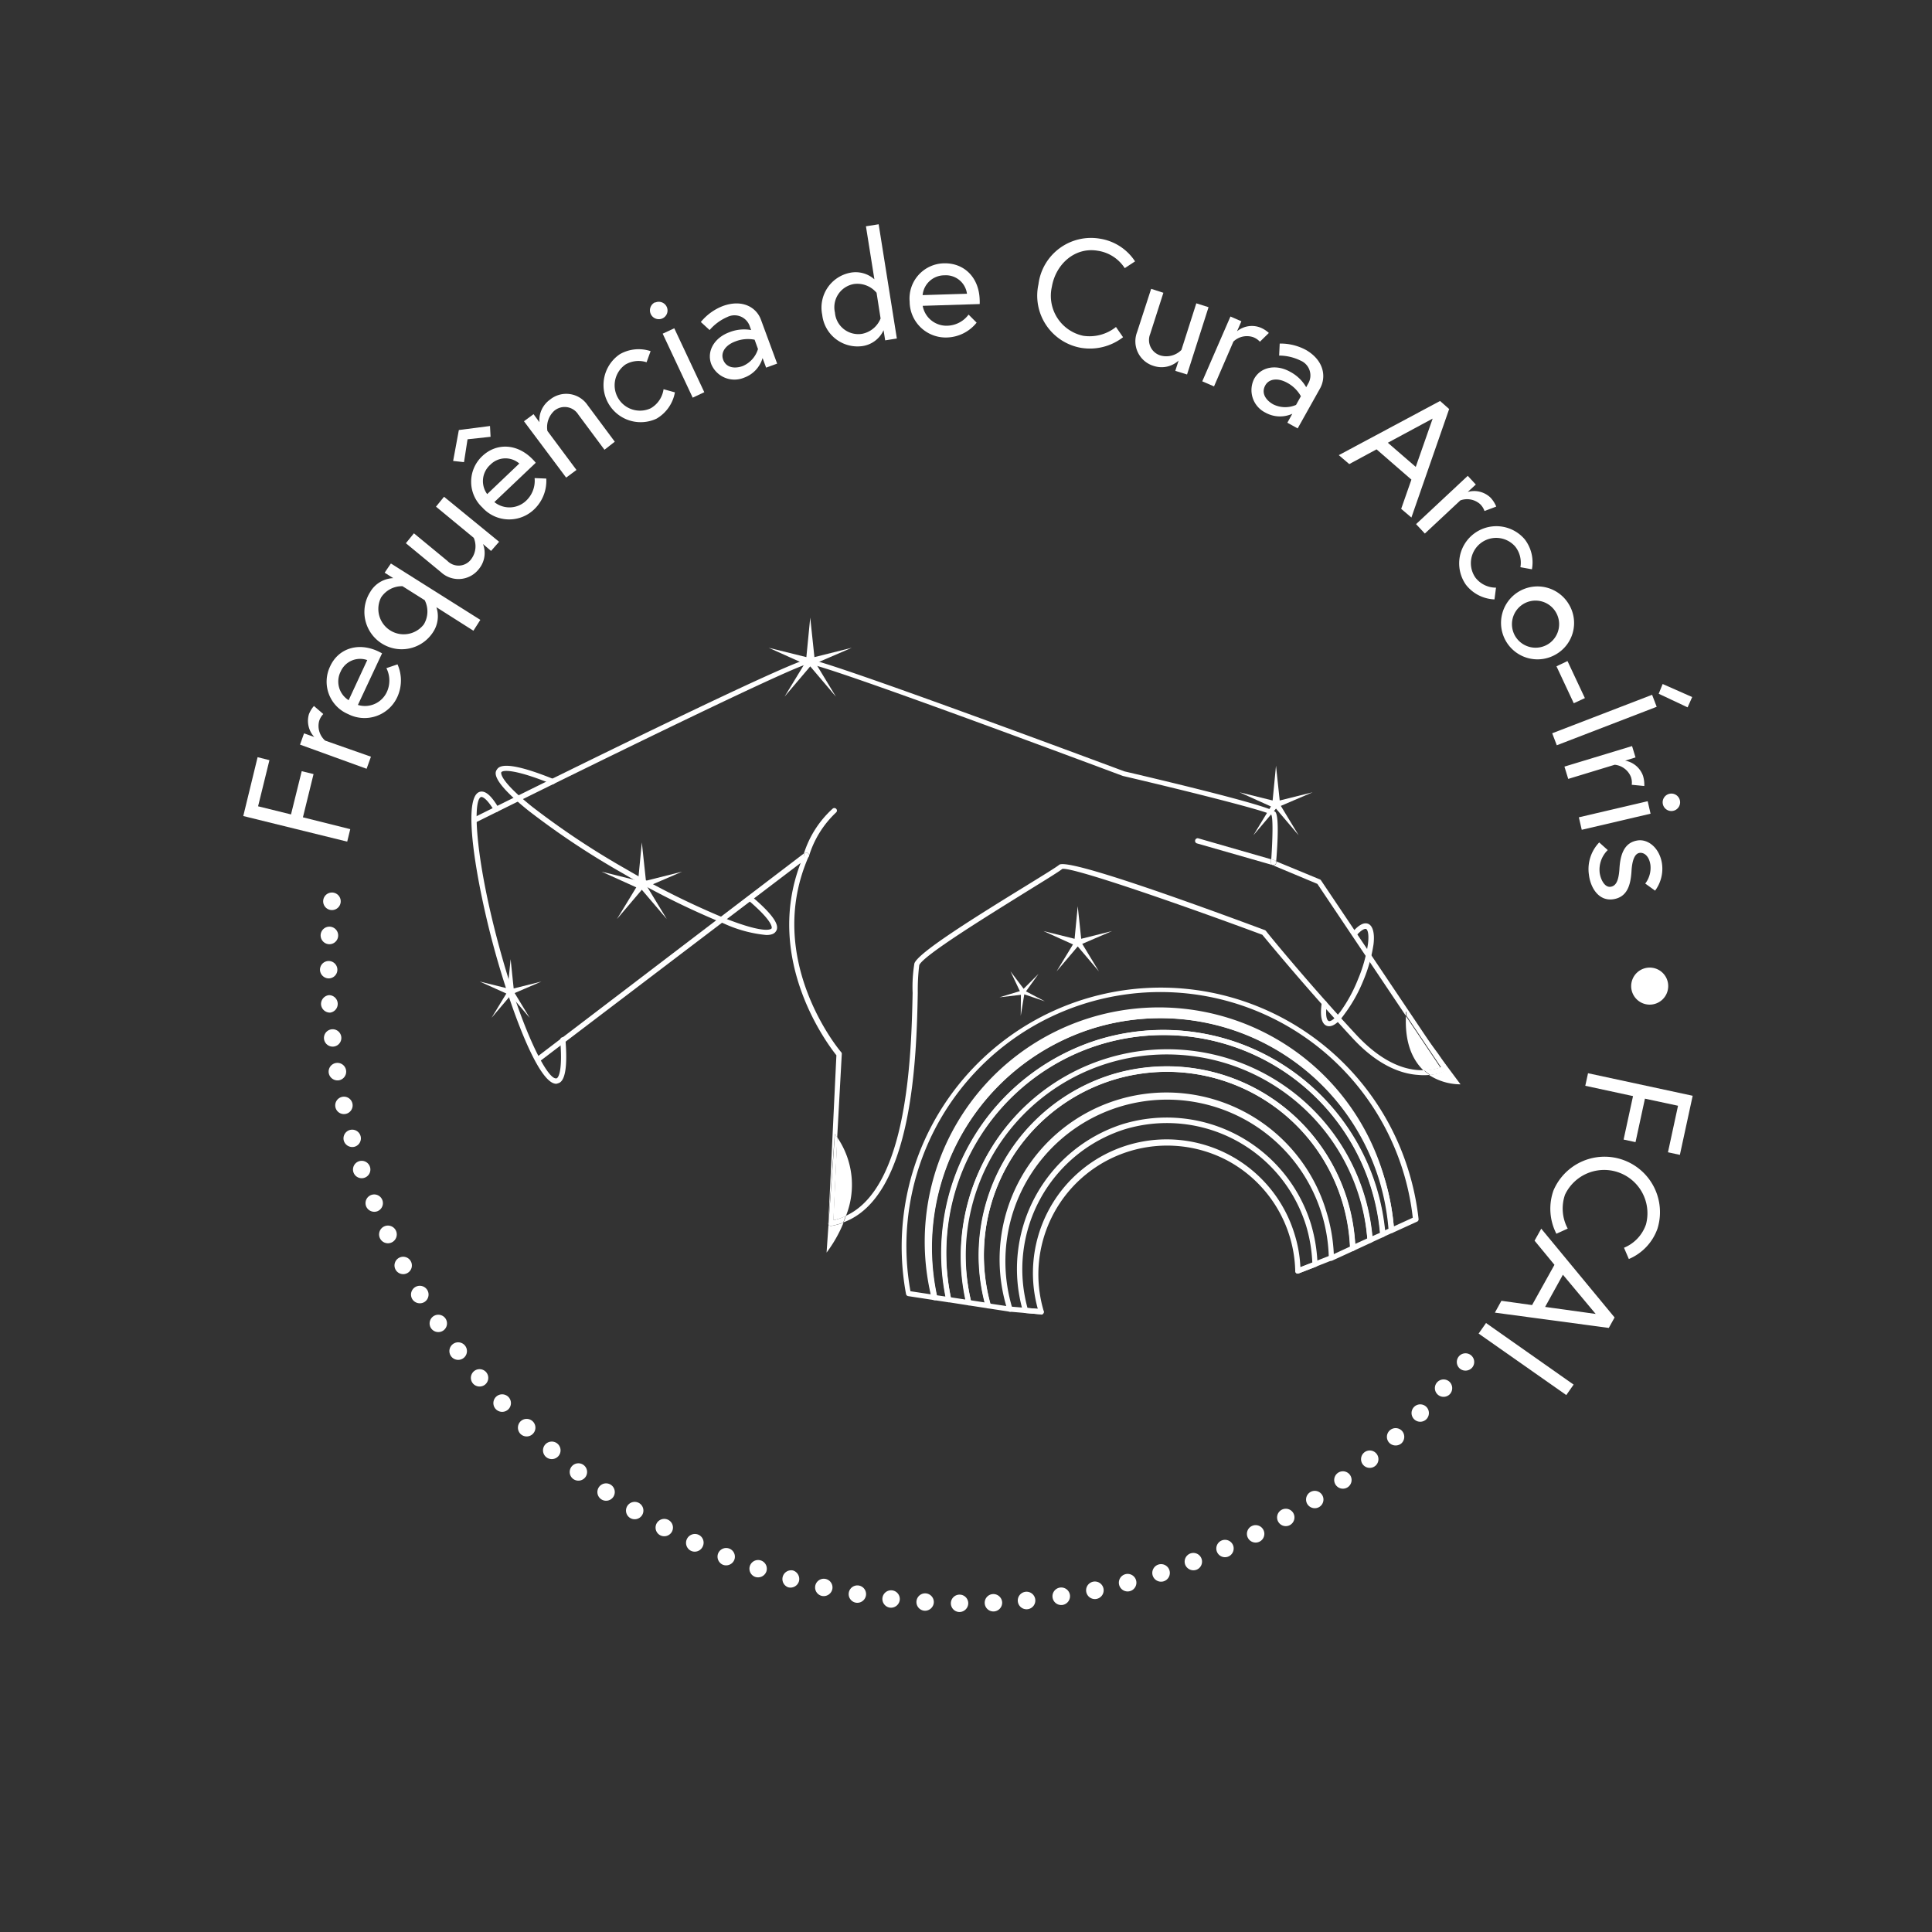 <svg xmlns="http://www.w3.org/2000/svg" viewBox="0 0 240 240"><rect x="0" y="0" width="240" height="240" fill="#333333" stroke="none"/><defs><style>.cls-1{fill:#fff;}.cls-2{fill:none;}</style></defs><g id="txt-icos"><path class="cls-1" d="M36.15,101.17l1.33-5.37,1.47.36-1.32,5.37L43.51,103l-.38,1.55-12.91-3.18L32,94.06l1.47.37-1.41,5.73Z"/><path class="cls-1" d="M39,87.7l1.16,1a2.18,2.18,0,0,0-.52.89A2.43,2.43,0,0,0,40.39,92l5.69,2-.54,1.5-8.27-3,.5-1.4,1.27.45a2.94,2.94,0,0,1-.66-2.84A3.51,3.51,0,0,1,39,87.7Z"/><path class="cls-1" d="M47,80.92c.15.08.27.13.46.24l-3,6.41a3,3,0,0,0,3.61-1.64A3.41,3.41,0,0,0,48,83l1.38-.47a4.93,4.93,0,0,1,0,4,4.48,4.48,0,0,1-6.13,2.18A4.37,4.37,0,0,1,41,82.8C42,80.58,44.46,79.72,47,80.92ZM45.62,82a2.64,2.64,0,0,0-3.31,1.44,2.73,2.73,0,0,0,1,3.54Z"/><path class="cls-1" d="M48.56,70l11.11,7-.86,1.35-4.6-2.92a3.56,3.56,0,0,1-.41,3.09,4.63,4.63,0,0,1-7.8-5,3.47,3.47,0,0,1,2.85-1.7l-1.07-.68ZM50,72.82a3.11,3.11,0,0,0-2.65,1.38,3.15,3.15,0,0,0,5.3,3.36,3.1,3.1,0,0,0,.11-3Z"/><path class="cls-1" d="M54.77,71.07l-4.35-3.59,1-1.23,4.15,3.42a1.94,1.94,0,0,0,3-.26,2.65,2.65,0,0,0,.28-2.6l-4.69-3.87,1-1.23L62,67.3,61,68.44l-1-.86a3.12,3.12,0,0,1-.5,3.09A3.2,3.2,0,0,1,54.77,71.07Z"/><path class="cls-1" d="M60.87,52.92l.07,1.34-2.86.31-.44,2.84-1.35-.15L57,53.42Zm5.34,4.18a3.51,3.51,0,0,1,.34.39l-5.14,4.88a3,3,0,0,0,4-.22,3.4,3.4,0,0,0,1-2.76l1.45.06a4.89,4.89,0,0,1-1.45,3.77,4.48,4.48,0,0,1-6.5-.19,4.36,4.36,0,0,1,0-6.37C61.66,55,64.26,55.05,66.21,57.1Zm-1.7.48a2.63,2.63,0,0,0-3.6.15,2.72,2.72,0,0,0-.39,3.65Z"/><path class="cls-1" d="M73,50.34l3.37,4.53-1.28,1L71.84,51.5a2,2,0,0,0-3-.46A2.77,2.77,0,0,0,68,53.53l3.61,4.85-1.28.95-5.24-7,1.19-.88.73,1a3.14,3.14,0,0,1,1.29-2.79A3.2,3.2,0,0,1,73,50.34Z"/><path class="cls-1" d="M83.84,48.74A4.74,4.74,0,0,1,81.57,52,4.62,4.62,0,0,1,77,44a4.71,4.71,0,0,1,3.82-.38L80.32,45a3.22,3.22,0,0,0-2.62.28,3.15,3.15,0,0,0,3.13,5.44,3.25,3.25,0,0,0,1.6-2.37Z"/><path class="cls-1" d="M81.38,37.59a1.09,1.09,0,0,1,1.44.52,1.08,1.08,0,0,1-.52,1.44,1.08,1.08,0,0,1-.92-2Zm.94,3.86,1.44-.67,3.73,7.94-1.44.68Z"/><path class="cls-1" d="M94.54,39.75l2,5.42-1.37.5-.44-1.19a3.69,3.69,0,0,1-2.28,2.43,3.12,3.12,0,0,1-4.1-1.69c-.59-1.61.4-3.27,2.26-3.95A4.94,4.94,0,0,1,93.31,41l-.16-.44a2,2,0,0,0-2.8-1.18A6.06,6.06,0,0,0,88.15,41l-1.09-1a6.59,6.59,0,0,1,2.78-2C92.27,37.14,94,38.21,94.54,39.75Zm-.38,3.61-.42-1.16a4.28,4.28,0,0,0-2.38.21c-1.28.47-1.85,1.4-1.53,2.26.39,1.07,1.51,1.14,2.44.8A3.34,3.34,0,0,0,94.16,43.36Z"/><path class="cls-1" d="M108.62,34.7l-1.05-6.59,1.58-.25,2.26,14.19-1.45.23-.2-1.26A3.42,3.42,0,0,1,107.07,43a4.41,4.41,0,0,1-4.93-3.89,4.41,4.41,0,0,1,3.48-5.23A3.5,3.5,0,0,1,108.62,34.7Zm.27,1.67a3.12,3.12,0,0,0-2.8-1.09,2.93,2.93,0,0,0-2.37,3.55,2.91,2.91,0,0,0,3.36,2.64,3.11,3.11,0,0,0,2.31-1.91Z"/><path class="cls-1" d="M121.7,37.25a4.5,4.5,0,0,1,0,.52l-7.08.22a3,3,0,0,0,3.1,2.47,3.4,3.4,0,0,0,2.6-1.38l1,1a4.9,4.9,0,0,1-3.6,1.84A4.48,4.48,0,0,1,113,37.47a4.37,4.37,0,0,1,4.24-4.76C119.73,32.64,121.62,34.42,121.7,37.25Zm-1.58-.76a2.64,2.64,0,0,0-2.79-2.29,2.72,2.72,0,0,0-2.72,2.46Z"/><path class="cls-1" d="M139.72,33.31a4.84,4.84,0,0,0-3.35-2.16c-2.85-.49-5.22,1.67-5.7,4.46a5.07,5.07,0,0,0,3.88,6.1,5.25,5.25,0,0,0,4.08-1.09l.88,1.27a6.73,6.73,0,0,1-5.22,1.32A6.58,6.58,0,0,1,129,35.32a6.58,6.58,0,0,1,7.64-5.67A6.38,6.38,0,0,1,141,32.47Z"/><path class="cls-1" d="M141.25,41.26,143,35.88l1.52.49-1.64,5.12a2,2,0,0,0,1.36,2.69,2.64,2.64,0,0,0,2.52-.71l1.85-5.79,1.52.48-2.67,8.36L146,46.07l.41-1.28a3.11,3.11,0,0,1-3.05.68A3.19,3.19,0,0,1,141.25,41.26Z"/><path class="cls-1" d="M157.62,41.36l-1.11,1.09a2.21,2.21,0,0,0-.85-.57,2.43,2.43,0,0,0-2.44.55L150.81,48l-1.46-.63,3.5-8.05,1.36.59-.54,1.24a2.92,2.92,0,0,1,2.87-.47A3.48,3.48,0,0,1,157.62,41.36Z"/><path class="cls-1" d="M164,48.22l-2.8,5-1.28-.71.62-1.11a3.72,3.72,0,0,1-3.34-.14,3.12,3.12,0,0,1-1.4-4.21c.83-1.49,2.74-1.83,4.46-.87a5,5,0,0,1,2,1.92l.23-.42a2,2,0,0,0-.94-2.89,6.12,6.12,0,0,0-2.65-.62l.07-1.49a6.61,6.61,0,0,1,3.31.82C164.46,44.79,164.77,46.79,164,48.22Zm-3,2.08.6-1.08a4.26,4.26,0,0,0-1.7-1.67c-1.2-.66-2.28-.48-2.72.32-.56,1,.12,1.89,1,2.37A3.37,3.37,0,0,0,161,50.3Z"/><path class="cls-1" d="M178.89,49.81l1.13,1-4.69,13.48-1.27-1.08,1.27-3.63L171,55.82l-3.39,1.83-1.3-1.11ZM172.4,55l3.47,3,2.1-6Z"/><path class="cls-1" d="M185.87,62.93l-1.46.55a2.19,2.19,0,0,0-.55-.86,2.44,2.44,0,0,0-2.45-.46L177,66.28l-1.09-1.17,6.42-6,1,1.08-1,.92a2.94,2.94,0,0,1,2.83.71A3.72,3.72,0,0,1,185.87,62.93Z"/><path class="cls-1" d="M185.65,74.46a4.73,4.73,0,0,1-3.54-1.81,4.62,4.62,0,0,1,7.3-5.65,4.69,4.69,0,0,1,.89,3.72l-1.43-.26a3.23,3.23,0,0,0-.64-2.56,3.14,3.14,0,0,0-4.95,3.85A3.2,3.2,0,0,0,185.84,73Z"/><path class="cls-1" d="M193.26,81.3a4.53,4.53,0,1,1,1.62-6.25A4.49,4.49,0,0,1,193.26,81.3Zm-.83-1.36a2.93,2.93,0,1,0-4.19-.89A2.95,2.95,0,0,0,192.43,79.94Z"/><path class="cls-1" d="M194.72,82.12l2.16,4.6-1.38.64-2.15-4.59Z"/><path class="cls-1" d="M205.23,86.31l.57,1.49-12.41,4.78-.57-1.49Zm4.41,1.56-3.59-1.69.49-1.21,3.67,1.62Z"/><path class="cls-1" d="M204.26,97.64l-1.56-.15a2.11,2.11,0,0,0-.11-1,2.44,2.44,0,0,0-2-1.49l-5.78,1.76-.47-1.53,8.4-2.55.43,1.41-1.29.4a2.91,2.91,0,0,1,2.22,1.88A3.83,3.83,0,0,1,204.26,97.64Z"/><path class="cls-1" d="M204.68,99.53l.36,1.55-8.55,2-.36-1.55Zm4-.11a1.08,1.08,0,0,1-2.11.49,1.08,1.08,0,1,1,2.11-.49Z"/><path class="cls-1" d="M199.72,105.6a3.4,3.4,0,0,0-1,2.84c.13.88.65,1.82,1.35,1.72s1-.8,1.1-2.18c.1-1.91.64-3.34,2.28-3.58,1.26-.18,2.68.89,3,2.83a4.56,4.56,0,0,1-.85,3.41l-1.22-.88a3.22,3.22,0,0,0,.64-2.32c-.16-1.11-.79-1.57-1.35-1.49s-.92.82-1,2.3c-.11,1.7-.53,3.21-2.29,3.46s-2.8-1.39-3-3.06a4.79,4.79,0,0,1,1.28-4Z"/><path class="cls-1" d="M207.23,122.56A2.3,2.3,0,1,1,205,120.2,2.29,2.29,0,0,1,207.23,122.56Z"/><path class="cls-1" d="M204.34,136.48l-1.17,5.4-1.48-.32,1.17-5.4-5.93-1.28.34-1.56,13,2.8-1.59,7.34-1.48-.32,1.25-5.78Z"/><path class="cls-1" d="M201.74,155a4.83,4.83,0,0,0,2.73-2.9,5.38,5.38,0,0,0-10.06-3.69,5.26,5.26,0,0,0,.34,4.21l-1.41.64a6.79,6.79,0,0,1-.36-5.38,6.89,6.89,0,0,1,12.92,4.74,6.41,6.41,0,0,1-3.56,3.78Z"/><path class="cls-1" d="M200.57,163.66l-.72,1.3-14.15-1.9.81-1.47,3.81.53,2.78-5-2.47-3,.83-1.49Zm-6.42-5.31-2.21,4,6.28.87Z"/><path class="cls-1" d="M195.48,172l-.91,1.3-10.89-7.64.92-1.31Z"/><path class="cls-1" d="M182.9,169.86a1.1,1.1,0,0,1-1.53.17,1.08,1.08,0,1,1,1.53-.17Z"/><path class="cls-1" d="M180.13,173.16a1.08,1.08,0,1,1-.09-1.53A1.1,1.1,0,0,1,180.13,173.16Z"/><path class="cls-1" d="M177.19,176.3a1.08,1.08,0,1,1,0-1.53A1.09,1.09,0,0,1,177.19,176.3Z"/><path class="cls-1" d="M174.1,179.29a1.11,1.11,0,0,1-1.53-.07,1.08,1.08,0,0,1,1.6-1.46A1.11,1.11,0,0,1,174.1,179.29Z"/><path class="cls-1" d="M170.84,182.1a1.08,1.08,0,1,1,.15-1.52A1.08,1.08,0,0,1,170.84,182.1Z"/><path class="cls-1" d="M167.46,184.72a1.08,1.08,0,1,1,.23-1.51A1.08,1.08,0,0,1,167.46,184.72Z"/><path class="cls-1" d="M163.92,187.18a1.09,1.09,0,0,1-1.5-.31,1.08,1.08,0,1,1,1.5.31Z"/><path class="cls-1" d="M160.26,189.44a1.08,1.08,0,1,1,.4-1.48A1.09,1.09,0,0,1,160.26,189.44Z"/><path class="cls-1" d="M156.48,191.5a1.08,1.08,0,0,1-1-1.92,1.08,1.08,0,1,1,1,1.92Z"/><path class="cls-1" d="M152.61,193.35a1.08,1.08,0,1,1,.55-1.43A1.09,1.09,0,0,1,152.61,193.35Z"/><path class="cls-1" d="M148.63,195a1.1,1.1,0,0,1-1.4-.63,1.08,1.08,0,1,1,1.4.63Z"/><path class="cls-1" d="M144.57,196.43a1.09,1.09,0,1,1,.7-1.37A1.09,1.09,0,0,1,144.57,196.43Z"/><path class="cls-1" d="M140.45,197.63a1.09,1.09,0,1,1-.55-2.1,1.09,1.09,0,0,1,.55,2.1Z"/><path class="cls-1" d="M136.23,198.62a1.09,1.09,0,1,1,.85-1.28A1.09,1.09,0,0,1,136.23,198.62Z"/><path class="cls-1" d="M132,199.37a1.09,1.09,0,1,1,.91-1.24A1.1,1.1,0,0,1,132,199.37Z"/><path class="cls-1" d="M127.73,199.89a1.09,1.09,0,1,1-.21-2.16,1.09,1.09,0,0,1,.21,2.16Z"/><path class="cls-1" d="M123.45,200.18a1.08,1.08,0,0,1-.09-2.16,1.1,1.1,0,0,1,1.13,1A1.09,1.09,0,0,1,123.45,200.18Z"/><path class="cls-1" d="M119.18,200.25a1.08,1.08,0,1,1,1.1-1.06A1.1,1.1,0,0,1,119.18,200.25Z"/><path class="cls-1" d="M114.85,200.09a1.08,1.08,0,1,1,1.15-1A1.1,1.1,0,0,1,114.85,200.09Z"/><path class="cls-1" d="M110.57,199.71a1.09,1.09,0,0,1-.95-1.2,1.08,1.08,0,1,1,2.15.25A1.1,1.1,0,0,1,110.57,199.71Z"/><path class="cls-1" d="M106.32,199.09a1.08,1.08,0,1,1,1.25-.88A1.09,1.09,0,0,1,106.32,199.09Z"/><path class="cls-1" d="M102.09,198.25a1.08,1.08,0,1,1,1.3-.82A1.1,1.1,0,0,1,102.09,198.25Z"/><path class="cls-1" d="M97.91,197.18a1.09,1.09,0,0,1,.6-2.09,1.11,1.11,0,0,1,.74,1.34A1.1,1.1,0,0,1,97.91,197.18Z"/><path class="cls-1" d="M93.82,195.89a1.08,1.08,0,1,1,1.38-.67A1.1,1.1,0,0,1,93.82,195.89Z"/><path class="cls-1" d="M89.8,194.38a1.1,1.1,0,0,1-.59-1.41,1.08,1.08,0,0,1,2,.82A1.1,1.1,0,0,1,89.8,194.38Z"/><path class="cls-1" d="M85.86,192.66a1.08,1.08,0,1,1,.93-2,1.08,1.08,0,0,1,.51,1.44A1.09,1.09,0,0,1,85.86,192.66Z"/><path class="cls-1" d="M82,190.71a1.08,1.08,0,1,1,1.47-.44A1.09,1.09,0,0,1,82,190.71Z"/><path class="cls-1" d="M78.28,188.57a1.08,1.08,0,0,1-.36-1.48,1.08,1.08,0,1,1,1.85,1.12A1.09,1.09,0,0,1,78.28,188.57Z"/><path class="cls-1" d="M74.68,186.24a1.08,1.08,0,1,1,1.5-.28A1.08,1.08,0,0,1,74.68,186.24Z"/><path class="cls-1" d="M71.19,183.71a1.08,1.08,0,1,1,1.52-.2A1.09,1.09,0,0,1,71.19,183.71Z"/><path class="cls-1" d="M67.84,181a1.09,1.09,0,1,1,1.53-.12A1.1,1.1,0,0,1,67.84,181Z"/><path class="cls-1" d="M64.65,178.12a1.11,1.11,0,0,1,0-1.54,1.09,1.09,0,1,1,0,1.54Z"/><path class="cls-1" d="M61.61,175.07a1.09,1.09,0,1,1,1.54,0A1.1,1.1,0,0,1,61.61,175.07Z"/><path class="cls-1" d="M58.75,171.86a1.08,1.08,0,1,1,1.52.13A1.09,1.09,0,0,1,58.75,171.86Z"/><path class="cls-1" d="M56.05,168.5a1.09,1.09,0,1,1,1.52.21A1.09,1.09,0,0,1,56.05,168.5Z"/><path class="cls-1" d="M53.55,165a1.08,1.08,0,1,1,1.51.29A1.09,1.09,0,0,1,53.55,165Z"/><path class="cls-1" d="M51.22,161.39a1.09,1.09,0,1,1,1.49.36A1.11,1.11,0,0,1,51.22,161.39Z"/><path class="cls-1" d="M49.1,157.64a1.08,1.08,0,0,1,1.91-1,1.08,1.08,0,1,1-1.91,1Z"/><path class="cls-1" d="M47.19,153.8a1.08,1.08,0,0,1,2-.91,1.08,1.08,0,1,1-2,.91Z"/><path class="cls-1" d="M45.48,149.85a1.08,1.08,0,1,1,1.41.61A1.1,1.1,0,0,1,45.48,149.85Z"/><path class="cls-1" d="M44,145.83a1.08,1.08,0,1,1,2-.7,1.08,1.08,0,0,1-2,.7Z"/><path class="cls-1" d="M42.71,141.7a1.08,1.08,0,1,1,1.34.75A1.1,1.1,0,0,1,42.71,141.7Z"/><path class="cls-1" d="M41.67,137.55a1.08,1.08,0,1,1,2.11-.47,1.08,1.08,0,0,1-2.11.47Z"/><path class="cls-1" d="M40.84,133.31a1.09,1.09,0,1,1,1.25.89A1.11,1.11,0,0,1,40.84,133.31Z"/><path class="cls-1" d="M40.25,129.06a1.08,1.08,0,1,1,1.2.95A1.09,1.09,0,0,1,40.25,129.06Z"/><path class="cls-1" d="M39.88,124.77a1.11,1.11,0,0,1,1-1.15,1.09,1.09,0,0,1,.13,2.17A1.11,1.11,0,0,1,39.88,124.77Z"/><path class="cls-1" d="M39.75,120.47a1.08,1.08,0,1,1,1.09,1.07A1.1,1.1,0,0,1,39.75,120.47Z"/><path class="cls-1" d="M39.83,116.16a1.09,1.09,0,1,1,1,1.13A1.1,1.1,0,0,1,39.83,116.16Z"/><path class="cls-1" d="M40.15,111.86a1.09,1.09,0,1,1,1,1.19A1.09,1.09,0,0,1,40.15,111.86Z"/><path class="cls-2" d="M99.89,106a12.66,12.66,0,0,1,3.57-5.6.32.32,0,0,1,.45,0,.31.31,0,0,1,0,.45,12.38,12.38,0,0,0-3.39,5.38,0,0,0,0,1,0,0v0c-5.74,12.86,3.86,24.3,4,24.42a.29.29,0,0,1,.07.22L104,141.28a10.41,10.41,0,0,1,1.08,9.78c7.74-3.56,8.11-20.24,8.27-27.67a18,18,0,0,1,.22-3.68c.49-1.3,6.79-5.27,13.77-9.57,2.11-1.3,3.93-2.42,4.2-2.66.95-.86,16.42,4.7,25.56,8.1a.36.36,0,0,1,.14.1c.05.06,5.25,6.44,11.31,13,3.38,3.64,6.34,4.37,8.29,4.31-1.32-1.21-2.36-3.27-2.21-6.77l-11-16.4-5.55-2.32-9.39-2.69a.32.32,0,0,1,.18-.62l9,2.59c.19-2.46.26-5.17,0-5.53-.66-.52-11.67-3.24-18.44-4.82-15-5.6-37.73-13.91-39.07-13.91"/><path class="cls-1" d="M58.91,102.26c17.21-8.54,40.14-19.72,41.5-19.78s24.08,8.31,39.07,13.91c6.77,1.58,17.78,4.3,18.44,4.82.24.36.17,3.07,0,5.53l.38.11a.32.32,0,0,1-.09.63h-.11l5.55,2.32,11,16.4c0-.19,0-.36,0-.55l3.91,5.24-14.46-21.53a.29.29,0,0,0-.15-.12L158.53,107c.13-1.52.4-5.4-.07-6.1s-12-3.49-18.79-5.08c-3.82-1.42-37.37-13.93-39.26-13.93C98.78,81.84,70,96,58.8,101.59Z"/><path class="cls-1" d="M168.57,128.64c-6.06-6.52-11.26-12.9-11.31-13a.36.36,0,0,0-.14-.1c-9.14-3.4-24.61-9-25.56-8.1-.27.24-2.09,1.36-4.2,2.66-7,4.3-13.28,8.27-13.77,9.57a18,18,0,0,0-.22,3.68c-.16,7.43-.53,24.11-8.27,27.67-.1.28-.2.56-.31.82,8.67-3.18,9.06-20.74,9.22-28.48a25.79,25.79,0,0,1,.18-3.46c.46-1.21,9-6.44,13.51-9.25,2.53-1.56,3.9-2.41,4.26-2.71,1.31-.27,15.87,4.84,24.85,8.18.58.7,5.55,6.74,11.28,12.92,3.24,3.48,6.17,4.37,8.06,4.49a7.59,7.59,0,0,0,1.45,0,6.59,6.59,0,0,1-.74-.59C174.91,133,172,132.28,168.57,128.64Z"/><path class="cls-1" d="M66.53,131.43,99.89,106a1.1,1.1,0,0,1,0,.11.32.32,0,0,0,.22.4h.09a.32.32,0,0,0,.3-.22v0c-5.74,12.86,3.86,24.3,4,24.42a.29.29,0,0,1,.07.22L104,141.28c-.1-.14-.19-.28-.3-.42l-.8,11.26a.25.25,0,0,1,0-.17l1-20.86c-.92-1.15-9.09-11.76-4.44-23.89L66.84,132Z"/><path class="cls-1" d="M148.47,104.37a.32.32,0,0,0,.22.4l9.39,2.69h0a.32.32,0,0,1-.19-.33l0-.39-9-2.59A.32.32,0,0,0,148.47,104.37Z"/><path class="cls-1" d="M158.06,107.46h.13a.32.32,0,0,0,.09-.63l-.38-.11,0,.39A.32.32,0,0,0,158.06,107.46Z"/><path class="cls-1" d="M103.87,100.92a.31.31,0,0,0,0-.45.32.32,0,0,0-.45,0,12.66,12.66,0,0,0-3.57,5.6L100,106a.26.26,0,0,1,.19-.07.37.37,0,0,1,.2.07.31.31,0,0,1,.1.36,0,0,0,0,0,0,0A12.38,12.38,0,0,1,103.87,100.92Z"/><path class="cls-1" d="M100.37,106a.37.37,0,0,0-.2-.07.26.26,0,0,0-.19.07l-.09.06a1.1,1.1,0,0,1,0,.11.32.32,0,0,0,.22.4h.09a.32.32,0,0,0,.3-.22A.31.31,0,0,0,100.37,106Z"/><path class="cls-1" d="M181.43,134.7l-2.85-3.83,1.1,1.64a.34.34,0,0,1,0,.26.34.34,0,0,1-.16.21,5.93,5.93,0,0,1-2,.56A7.24,7.24,0,0,0,181.43,134.7Z"/><path class="cls-1" d="M176.86,133a6.1,6.1,0,0,0,2.07-.39l-4.28-6.38C174.5,129.68,175.54,131.74,176.86,133Z"/><path class="cls-1" d="M179.73,132.77a.34.34,0,0,0,0-.26l-1.1-1.64-3.91-5.24c0,.19,0,.36,0,.55l4.28,6.38a6.1,6.1,0,0,1-2.07.39,6.59,6.59,0,0,0,.74.59,5.93,5.93,0,0,0,2-.56A.34.34,0,0,0,179.73,132.77Z"/><path class="cls-1" d="M103.2,152.29a.35.35,0,0,1-.22-.08l-.06-.09-.24,3.48a16.53,16.53,0,0,0,2.11-3.72,8.5,8.5,0,0,1-1.54.41Z"/><path class="cls-1" d="M104,141.28l-.48,10.3a7.33,7.33,0,0,0,1.56-.52A10.41,10.41,0,0,0,104,141.28Z"/><path class="cls-1" d="M103.54,151.58l.48-10.3c-.1-.14-.19-.28-.3-.42l-.8,11.26.06.09a.35.35,0,0,0,.22.08h0a8.5,8.5,0,0,0,1.54-.41c.11-.26.21-.54.31-.82A7.33,7.33,0,0,1,103.54,151.58Z"/><path class="cls-1" d="M69.09,134.63c-2.35,0-5.94-10.21-7.83-17.27-1.95-7.28-4-18.33-1.65-19,.67-.18,1.41.45,2.33,2a.33.33,0,0,1-.1.45.33.33,0,0,1-.45-.11C60.32,98.94,59.83,99,59.78,99c-1.07.28-.79,7.33,2.11,18.16,2.83,10.59,6,16.8,7.16,16.8h.08c.31-.09.76-1.18.46-4.76a.33.33,0,0,1,.3-.35.33.33,0,0,1,.35.29c.42,5.07-.61,5.35-.95,5.44A.64.64,0,0,1,69.09,134.63Z"/><polygon class="cls-1" points="79.73 104.65 80.24 109.41 84.74 108.28 80.39 110.15 82.83 114.17 79.73 110.53 76.64 114.17 79.04 110.23 74.73 108.28 79.27 109.41 79.73 104.65"/><polygon class="cls-1" points="133.88 112.57 134.31 116.62 138.14 115.66 134.44 117.25 136.51 120.67 133.88 117.57 131.25 120.67 133.29 117.32 129.62 115.66 133.49 116.62 133.88 112.57"/><polygon class="cls-1" points="125.53 120.67 127.16 122.83 129.01 120.98 127.45 123.15 129.8 124.39 127.24 123.52 126.8 126.19 126.82 123.58 124.16 123.89 126.69 123.12 125.53 120.67"/><polygon class="cls-1" points="158.51 95.12 158.97 99.44 163.06 98.42 159.11 100.11 161.32 103.76 158.51 100.45 155.7 103.76 157.88 100.18 153.97 98.42 158.09 99.44 158.51 95.12"/><polygon class="cls-1" points="100.65 76.72 101.17 81.63 105.81 80.47 101.33 82.4 103.84 86.54 100.65 82.78 97.46 86.54 99.94 82.47 95.49 80.47 100.17 81.63 100.65 76.72"/><polygon class="cls-1" points="63.43 119.15 63.81 122.79 67.26 121.93 63.93 123.36 65.8 126.44 63.43 123.65 61.06 126.44 62.9 123.42 59.59 121.93 63.07 122.79 63.43 119.15"/><path class="cls-1" d="M95.19,116.15a16.24,16.24,0,0,1-5.25-1.42,98.38,98.38,0,0,1-12.55-6.23,98.37,98.37,0,0,1-11.68-7.75c-4.78-3.82-4.21-4.81-4-5.13s.8-1.38,7.08,1.17a.34.34,0,0,1,.18.42.33.33,0,0,1-.43.18c-4.55-1.85-6.09-1.76-6.27-1.45,0,0-.43.87,3.87,4.3a98.86,98.86,0,0,0,11.59,7.7,99.06,99.06,0,0,0,12.46,6.19c5.12,2,5.64,1.23,5.66,1.2s.36-.73-2.91-3.51a.32.32,0,0,1,0-.45.31.31,0,0,1,.45,0c3.34,2.83,3.34,3.82,3,4.32C96.29,115.82,96.1,116.15,95.19,116.15Z"/><path class="cls-1" d="M165.11,127.48a.87.87,0,0,1-.32-.06c-.63-.26-.83-1.23-.6-2.82a.34.34,0,0,1,.37-.27.33.33,0,0,1,.27.37c-.22,1.52,0,2,.2,2.12s.67-.11,1.5-1.18a18.61,18.61,0,0,0,2.17-4,18,18,0,0,0,1.23-4.36c.17-1.34-.07-1.82-.23-1.88s-.59.1-1.22.83a.31.31,0,0,1-.45,0,.33.33,0,0,1,0-.46c.77-.89,1.42-1.23,1.95-1s.82,1.11.64,2.56a18.91,18.91,0,0,1-1.28,4.52A18.66,18.66,0,0,1,167,126C166.3,127,165.66,127.48,165.11,127.48Z"/><path class="cls-1" d="M116.09,161.51h0l-3.27-.5a.33.33,0,0,1-.27-.26A32.19,32.19,0,0,1,175,145.52a32.48,32.48,0,0,1,1.22,5.91.32.32,0,0,1-.19.33l-3,1.37a.32.32,0,0,1-.3,0,.33.33,0,0,1-.16-.25,28.45,28.45,0,0,0-36.66-25.17l-.1-.31.1.31a28.55,28.55,0,0,0-19.47,33.42.3.3,0,0,1-.08.3A.33.33,0,0,1,116.09,161.51Zm-3-1.11,2.57.39a29.21,29.21,0,0,1,20-33.72h0A29.09,29.09,0,0,1,172,146.42a29.33,29.33,0,0,1,1.14,5.93l2.36-1.08a31.55,31.55,0,1,0-62.4,9.13Z"/><path class="cls-1" d="M125.42,162.94h0l-2.68-.41a.34.34,0,0,1-.27-.23,23.54,23.54,0,0,1,15.69-28.81l.1.31-.1-.31a23.42,23.42,0,0,1,29.22,15.57,23.54,23.54,0,0,1,1,6,.32.32,0,0,1-.19.3l-2.66,1.22a.34.34,0,0,1-.31,0,.33.33,0,0,1-.15-.27,20.09,20.09,0,1,0-39.3,6.25.31.31,0,0,1-.06.31A.33.33,0,0,1,125.42,162.94Zm-2.42-1,2,.3a20.73,20.73,0,0,1,39.81-11.59,21,21,0,0,1,.88,5.14l2-.93a22.76,22.76,0,0,0-29.37-20.73h0A22.88,22.88,0,0,0,123,161.92Z"/><path class="cls-1" d="M129.36,163.28h0l-2-.17a.33.33,0,0,1-.29-.24,18.89,18.89,0,0,1,12.4-23.23l.09.31-.09-.31a18.75,18.75,0,0,1,23.4,12.47,20,20,0,0,1,.8,4.95.3.3,0,0,1-.21.31l-2.12.81a.32.32,0,0,1-.3,0,.34.34,0,0,1-.14-.26,16,16,0,0,0-8.46-13.77,16,16,0,0,0-22.78,18.74.33.33,0,0,1-.31.42Zm-1.72-.8,1.28.11a16.61,16.61,0,0,1,31.91-9.23,16.17,16.17,0,0,1,.71,4.06l1.48-.57a18.74,18.74,0,0,0-.76-4.55,18.1,18.1,0,0,0-22.59-12A18.24,18.24,0,0,0,127.64,162.48Z"/><path class="cls-1" d="M117.85,161.78h0L116,161.5a.32.32,0,0,1-.27-.24A29.1,29.1,0,0,1,172,146.42h0a29.55,29.55,0,0,1,1.18,6.39.33.33,0,0,1-.19.32l-1.09.5a.32.32,0,0,1-.3,0,.31.31,0,0,1-.16-.25,27,27,0,1,0-53.28,8,.31.31,0,0,1-.07.29A.37.37,0,0,1,117.85,161.78Zm-1.5-.88,1.09.16a27.78,27.78,0,0,1,19-31.92A27.63,27.63,0,0,1,172,152.85l.48-.21a28.82,28.82,0,0,0-1.14-6h0a28.46,28.46,0,0,0-35.51-18.92A28.55,28.55,0,0,0,116.35,160.9Z"/><path class="cls-1" d="M122.75,162.53h0l-2.41-.37a.33.33,0,0,1-.27-.25,25.66,25.66,0,0,1,17.46-30.45l.09.31-.09-.31a25.59,25.59,0,0,1,33,22.58.32.32,0,0,1-.18.32l-2.16,1a.31.31,0,0,1-.31,0,.32.32,0,0,1-.15-.26,22.76,22.76,0,1,0-44.63,7.06.33.33,0,0,1-.07.3A.32.32,0,0,1,122.75,162.53Zm-2.15-1,1.7.26a23.54,23.54,0,0,1,15.82-28.32,23.42,23.42,0,0,1,29.22,15.57,23.6,23.6,0,0,1,1,5.49l1.51-.69a25,25,0,0,0-32.16-21.78h0A25,25,0,0,0,120.6,161.55Z"/><path class="cls-1" d="M120.34,162.16h0l-2.49-.39a.32.32,0,0,1-.27-.25,27.78,27.78,0,0,1,18.94-32.38h0A27.66,27.66,0,0,1,171,147.53a28.38,28.38,0,0,1,1.11,5.78.34.34,0,0,1-.19.32l-1.59.73a.35.35,0,0,1-.3,0,.33.33,0,0,1-.16-.25,25,25,0,1,0-49.2,7.67.32.32,0,0,1-.07.3A.37.37,0,0,1,120.34,162.16Zm-2.22-1,1.79.27a25.63,25.63,0,0,1,49.55-12.93,26,26,0,0,1,1,5.07l1-.44a27,27,0,0,0-34.76-23.38h0A27.13,27.13,0,0,0,118.12,161.17Zm18.45-31.72Z"/><path class="cls-1" d="M129.36,163.28h0l-3.93-.34a.32.32,0,1,1,0-.64l3.94.33a.33.33,0,0,1,0,.65Z"/><path class="cls-1" d="M161.23,158.2a.31.31,0,0,1-.3-.2.33.33,0,0,1,.18-.42l4.13-1.62a.32.32,0,0,1,.41.19.31.31,0,0,1-.18.41l-4.12,1.62A.25.25,0,0,1,161.23,158.2Z"/></g></svg>